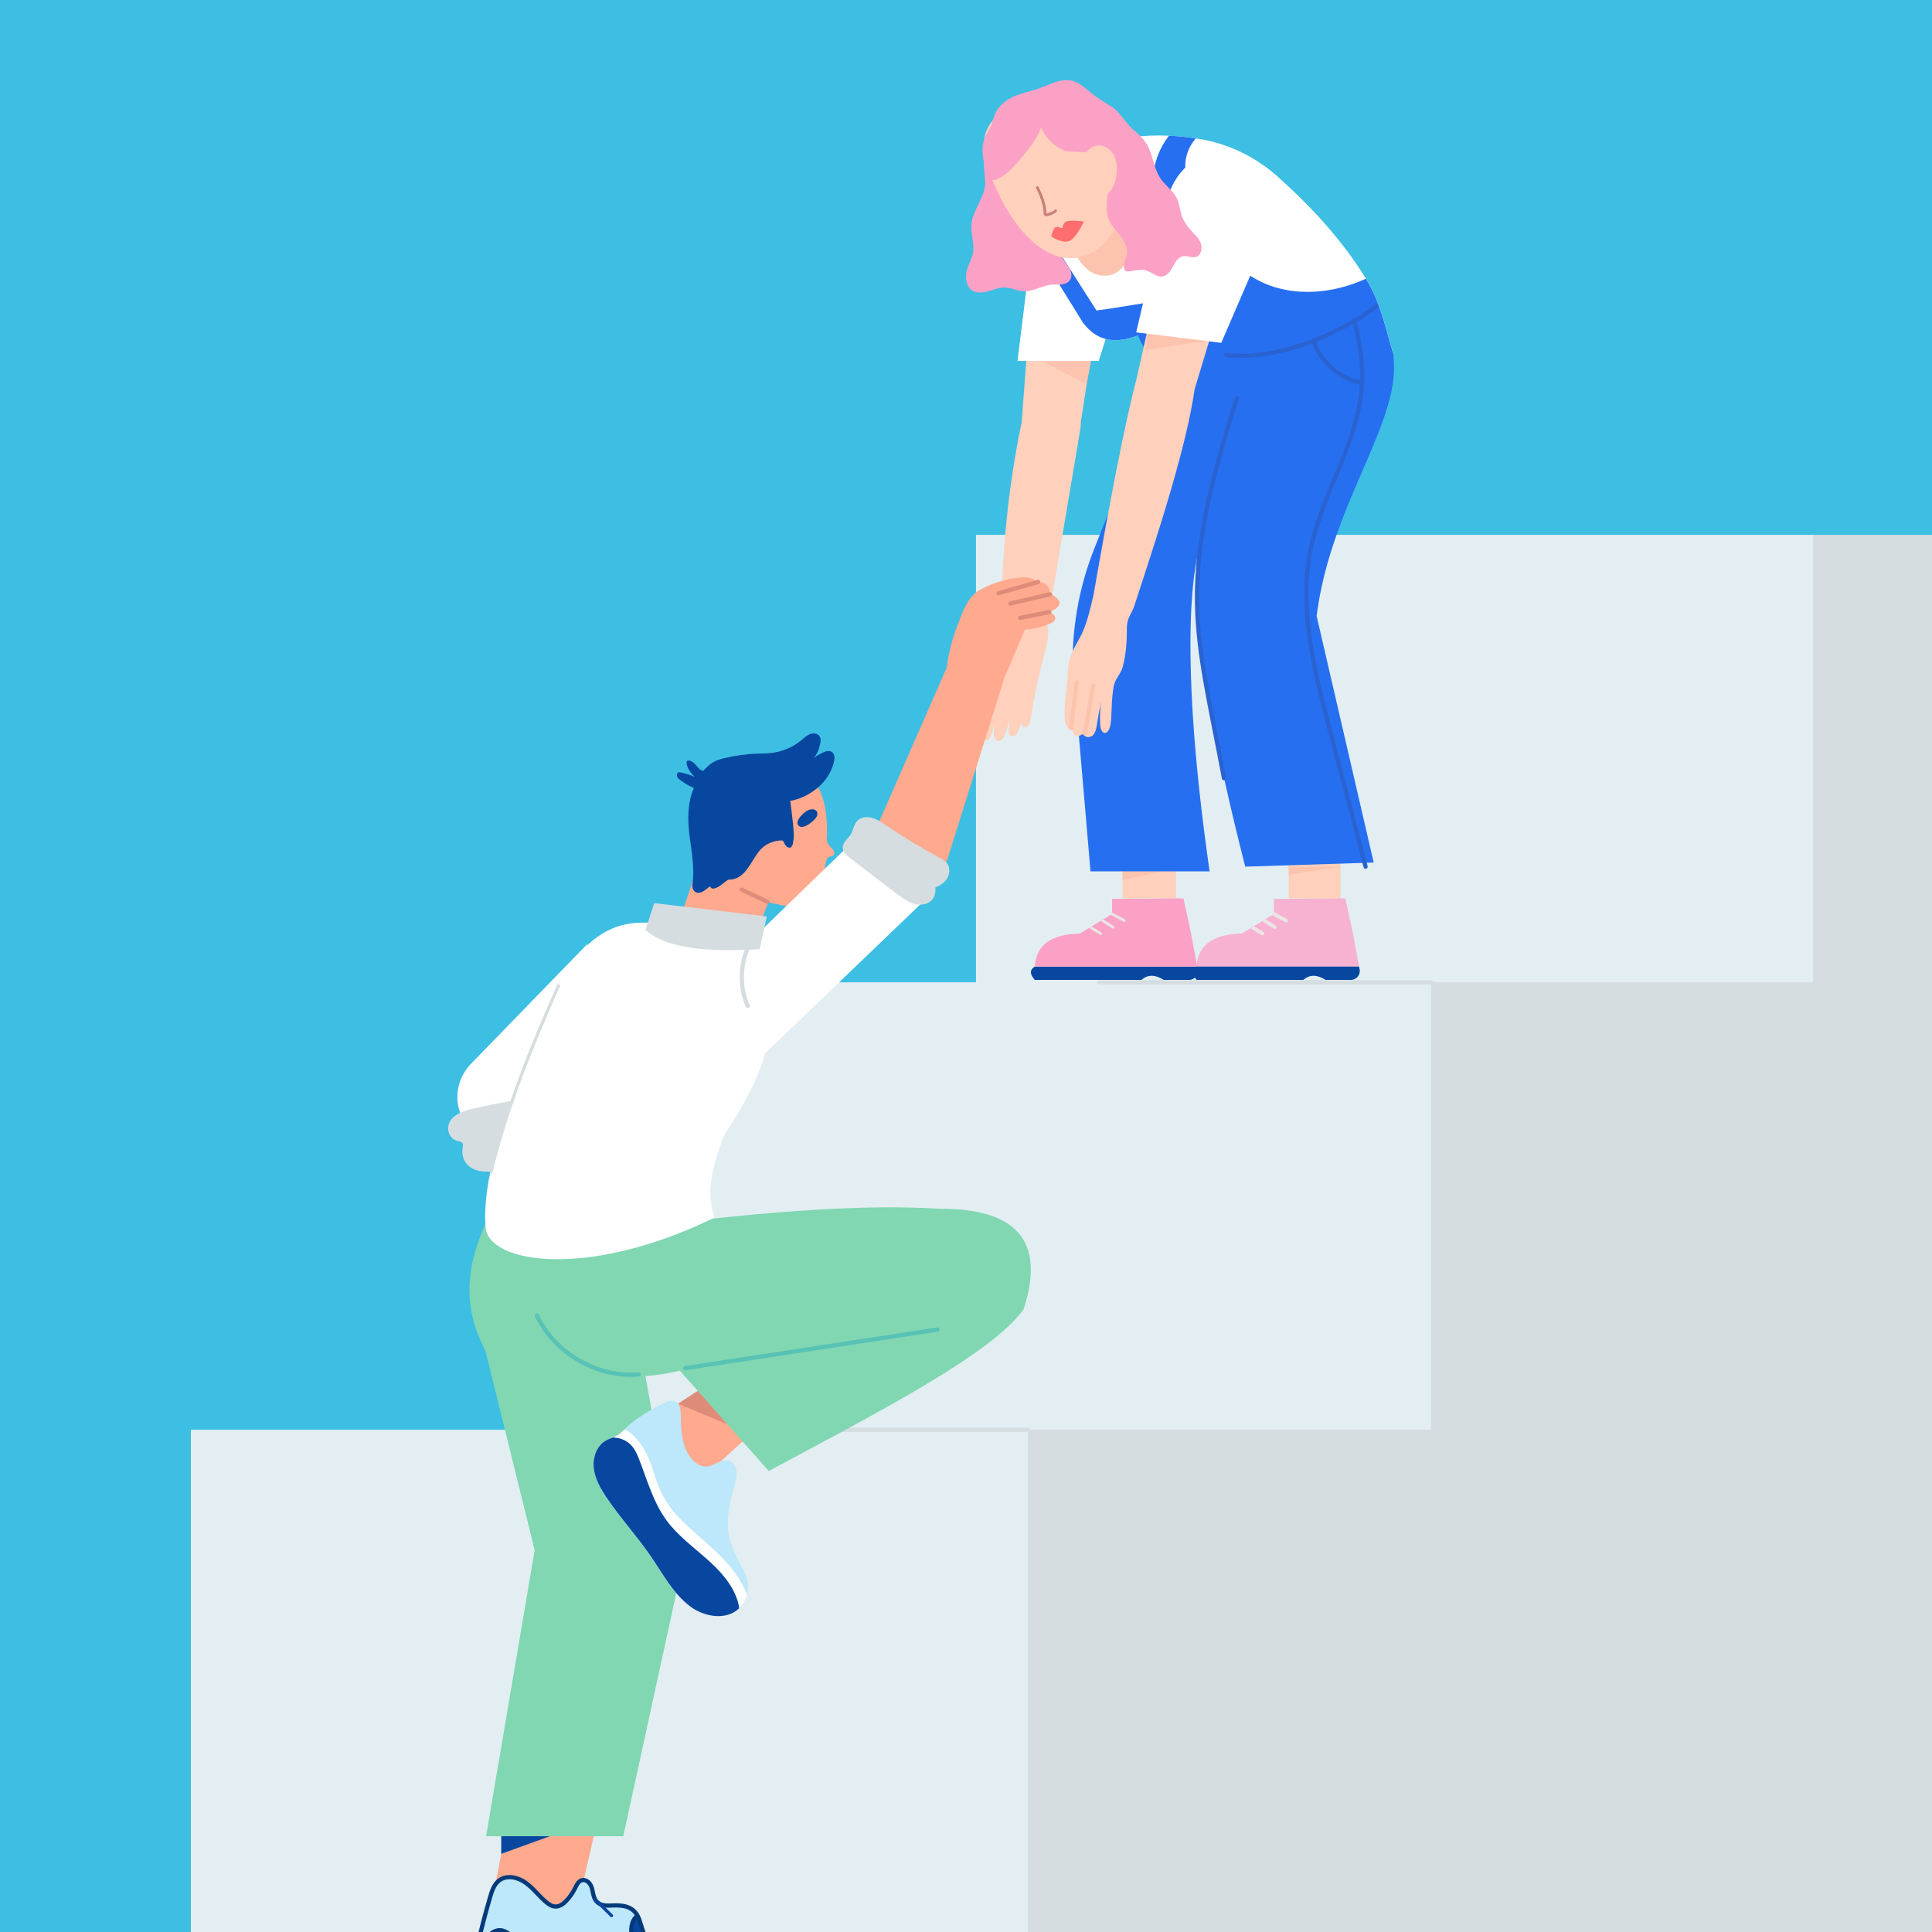 <?xml version="1.0" encoding="UTF-8"?>
<svg xmlns="http://www.w3.org/2000/svg" id="Layer_1" data-name="Layer 1" viewBox="0 0 500 500">
  <defs>
    <style>
      .cls-1, .cls-2, .cls-3, .cls-4, .cls-5, .cls-6, .cls-7, .cls-8, .cls-9, .cls-10, .cls-11 {
        fill: none;
      }

      .cls-2 {
        stroke: #58c2b5;
      }

      .cls-2, .cls-3, .cls-4, .cls-5, .cls-6, .cls-7, .cls-8, .cls-9, .cls-10, .cls-11 {
        stroke-linecap: round;
      }

      .cls-2, .cls-5, .cls-6, .cls-7, .cls-12, .cls-13, .cls-11 {
        stroke-width: 1.09px;
      }

      .cls-2, .cls-12, .cls-13 {
        stroke-miterlimit: 10;
      }

      .cls-3 {
        stroke-width: .7px;
      }

      .cls-3, .cls-4, .cls-5, .cls-6, .cls-7, .cls-8, .cls-9, .cls-10, .cls-11 {
        stroke-linejoin: round;
      }

      .cls-3, .cls-8 {
        stroke: #eae5e4;
      }

      .cls-4 {
        stroke-width: 1.08px;
      }

      .cls-4, .cls-6, .cls-10 {
        stroke: #d5dde0;
      }

      .cls-5 {
        stroke: #2a62d1;
      }

      .cls-7 {
        stroke: #dd8c7a;
      }

      .cls-8 {
        stroke-width: .94px;
      }

      .cls-14 {
        fill: #f7b2d1;
      }

      .cls-15 {
        fill: #fff;
      }

      .cls-16 {
        fill: #ffa98f;
      }

      .cls-17 {
        fill: #ffd0bb;
      }

      .cls-18 {
        fill: #fcc4ae;
      }

      .cls-19 {
        fill: #e2eef2;
      }

      .cls-20 {
        fill: #fba1c6;
      }

      .cls-21 {
        fill: #ff6e6e;
      }

      .cls-22 {
        fill: #80d7b2;
      }

      .cls-23, .cls-13 {
        fill: #bde7fa;
      }

      .cls-24 {
        fill: #c78079;
      }

      .cls-25 {
        fill: #dd8c7a;
      }

      .cls-26 {
        fill: #d5dde0;
      }

      .cls-27, .cls-12 {
        fill: #0747a0;
      }

      .cls-28 {
        fill: #3dbee3;
      }

      .cls-29 {
        fill: #266ff0;
      }

      .cls-9 {
        stroke: #0747a0;
      }

      .cls-9, .cls-10 {
        stroke-width: .81px;
      }

      .cls-12, .cls-13 {
        stroke: #053a7a;
      }

      .cls-11 {
        stroke: #fcc4ae;
      }
    </style>
  </defs>
  <rect class="cls-28" y="0" width="500" height="500"></rect>
  <g>
    <g>
      <polygon class="cls-26" points="469.21 138.42 500 138.42 500 515.42 266.04 515.42 244.64 515.42 244.64 370.02 469.21 138.42"></polygon>
      <polygon class="cls-19" points="252.58 138.42 252.58 254.22 153.71 254.22 153.71 370.02 49.4 370.02 49.4 514.99 266.04 514.99 266.04 370.02 370.34 370.02 370.34 254.22 469.21 254.22 469.21 138.42 252.58 138.42"></polygon>
      <line class="cls-4" x1="170.07" y1="370.02" x2="266.04" y2="370.02"></line>
      <line class="cls-4" x1="284.45" y1="254.22" x2="370.34" y2="254.22"></line>
    </g>
    <g>
      <rect class="cls-17" x="290.5" y="223.09" width="13.89" height="9.42"></rect>
      <rect class="cls-17" x="333.51" y="223.09" width="13.41" height="9.42"></rect>
      <g>
        <path class="cls-27" d="m309.85,250.15h-42.06c-.96.68-1.64,1.49,0,3.45h27.62c1.75-1.54,3.7-1.3,5.78,0h6.52c1.45,0,2.54-1.32,2.27-2.74l-.13-.71Z"></path>
        <path class="cls-20" d="m308.17,241.2l-1.88-8.7-18.49.13v3.91l-8.36,5.07c-7.3.14-11.3,2.89-11.65,8.53h42.06l-1.68-8.94Z"></path>
      </g>
      <line class="cls-3" x1="287.81" y1="236.54" x2="290.96" y2="238.24"></line>
      <line class="cls-3" x1="285.33" y1="238.24" x2="288.05" y2="239.96"></line>
      <line class="cls-3" x1="282.18" y1="239.96" x2="284.87" y2="241.61"></line>
      <g>
        <g>
          <path class="cls-14" d="m350.06,241.2l-1.88-8.7-18.49.13v3.91l-8.36,5.07c-7.3.14-11.3,2.89-11.65,8.53h42.06l-1.68-8.94Z"></path>
          <path class="cls-27" d="m351.74,250.15h-42.06c-.96.68-1.64,1.49,0,3.45h27.62c1.75-1.54,3.7-1.3,5.78,0h6.52c1.45,0,2.54-1.32,2.27-2.74l-.13-.71Z"></path>
        </g>
        <line class="cls-8" x1="329.68" y1="236.54" x2="332.83" y2="238.24"></line>
        <line class="cls-8" x1="327.2" y1="238.24" x2="329.92" y2="239.96"></line>
        <line class="cls-8" x1="324.05" y1="239.96" x2="326.74" y2="241.61"></line>
      </g>
      <polygon class="cls-18" points="333.51 226.43 346.87 224.3 333.51 224.3 333.51 226.43"></polygon>
      <polygon class="cls-18" points="290.5 227.8 300.4 225.52 290.5 225.52 290.5 227.8"></polygon>
      <path class="cls-17" d="m266,88.08l-1.59,21.16c-3.46,16.57-5.31,34.2-5.23,53.11h1.35c-.25.44-.48.86-.69,1.21-1.18,2.02-2.32,4.08-3.4,6.17-.88,1.69-1.8,3.15-2.12,5.09-.66,3.89-.97,7.86-.93,11.82.01,1.52.12,3.16.97,4.33.25.34.59.65.98.62.55-.03.9-.67,1.11-1.25.39-1.04.68-2.13.87-3.24-.08.8-.13,1.62-.15,2.37-.03.83.09,1.84.76,2.19.45.24,1,.06,1.38-.3s.62-.87.82-1.38c.53-1.32.92-2.72,1.15-4.15-.06,1.03-.14,1.97-.21,2.99-.03.47-.05.99.22,1.36.32.43.93.45,1.36.17.43-.28.71-.78.93-1.28.38-.86.63-1.79.75-2.74-.04.68.02,1.4.55,1.73.45.28,1.04,0,1.35-.45.31-.46.41-1.05.5-1.62.91-5.69,2.11-11.33,3.58-16.87.47-1.78.98-3.6.96-5.46,0-.61-.09-1.23-.24-1.82l8.54-50.68c.11-.65.16-1.32.16-1.99l1.5-9.75.92-6.01.68-4.4-16.84-.93Z"></path>
      <polygon class="cls-18" points="282.39 93.41 281.21 99.43 269.78 93.49 282.39 93.41"></polygon>
      <polygon class="cls-15" points="267.87 56.64 263.33 93.41 284.35 93.41 287.47 83.57 267.87 56.64"></polygon>
      <path class="cls-15" d="m360.48,91.29l-57.62,4.59-8.3-9.07c-5.13,1.88-10.06,2.21-14.26-3.24l-12.81-20.69-2.71-4.38,20.53-21.04c4.85-1.8,10.52-2.65,17.23-2.33,2.11.09,4.33.31,6.66.65.09.01.18.03.28.04.26.04.53.08.79.12,6.17.99,11.99,3.43,17.04,7.07,1.17.84,2.29,1.74,3.37,2.71,8.94,8,16.82,16.62,22.83,26.41,3.74,6.08,4.9,12.03,7,19.16Z"></path>
      <path class="cls-29" d="m360.48,91.29c-2.1-7.12-3.25-13.08-7-19.16-10.83,4.99-24.55,5.08-33.49-3.66-4.72-4.61-7.79-10.9-10.54-16.77-1.73-3.68-3.48-7.37-2.33-11.52.44-1.6,1.25-3.09,2.34-4.36-.09-.01-.19-.03-.28-.04-2.32-.34-4.54-.56-6.65-.65-5.05,6.46-4.84,14.14-3.4,22.17,1.32,7.36,4.56,14.38,9.46,20.05-8.13-.08-16.73,1.99-24.82,3.01l-9-14.1-7.28-3.39,12.81,20.69c4.2,5.45,9.13,5.12,14.26,3.24.98,3.06,3.23,5.9,7.25,8.42l-18.57,46.66c-3.76,9.45-5.67,19.52-5.64,29.69l4.62,53.94h30.82c-8.97-62.5-3.02-81.89-3.02-81.89,0,0-3.95,17.57,12.25,80.67l33.24-1.06-14.77-63.82c3.77-29.75,22.67-50.94,19.74-68.13Z"></path>
      <path class="cls-18" d="m283.18,70.8c.13.06.27.11.41.16,1.58.57,3.39.55,4.89-.19,2.92-1.44,4.55-5.42,5.34-8.39.69-2.59.95-5.28,1.1-7.96.23-3.96-.91-7.98-3.17-11.23-1.96-2.82-6.1-3.5-9.08-1.83-2.1,1.18-3.58,3.27-4.44,5.52-.86,2.25-1.16,4.67-1.37,7.07-.37,4.2-.33,7.98,1.55,11.84,1.01,2.06,2.61,4.06,4.76,5.01Z"></path>
      <path class="cls-5" d="m317.32,91.88c13.06,1.54,29.56-5.43,38.9-12.61"></path>
      <path class="cls-20" d="m254.92,48.17c-.53,3.58-3.34,6.58-3.55,10.2-.14,2.36.86,4.73.45,7.06-.26,1.43-1.03,2.72-1.49,4.1-.65,1.95-.44,5.11,1.82,5.93,1.3.47,2.74.17,4.06-.23,1.32-.4,2.66-.9,4.04-.83,1.55.08,2.99.88,4.54.99,2.54.18,4.86-1.53,7.4-1.73.84-.07,1.69.03,2.53-.06s1.71-.41,2.19-1.11c.47-.7.44-1.64.14-2.44-.3-.79-.83-1.47-1.33-2.15-.88-1.2-1.7-2.49-1.98-3.95-.24-1.24-.07-2.55-.47-3.74-.62-1.86-2.41-3.01-3.81-4.38-1.6-1.58-2.77-3.6-3.33-5.77-.5-1.95-.59-4.14-1.93-5.64-.9-1.01-2.24-1.54-3.14-2.56-.69-.79-1.06-1.8-1.64-2.67-.58-.87-1.53-1.65-2.57-1.51-3.72.5-1.58,8.12-1.93,10.5Z"></path>
      <g>
        <path class="cls-17" d="m298.07,80.49l-3.87,17.27c-3.5,13.44-7.32,33.99-11.21,56.27-.71,3.1-1.49,6.42-2.67,9.22-1.1,2.6-2.78,4.67-3.54,7.6-.57,2.19-.39,4.44-.7,6.67-.36,2.63-.64,5.29-.54,7.96.03.77.1,1.57.39,2.23.3.67.88,1.18,1.46,1.05.12,1.28,1.36,2.13,2.24,1.53.16-.11.33-.26.51-.25.17.02.31.18.45.31.59.54,1.42.5,2.05.1.86-.55,1.14-2.17,1.31-3.28.28-1.91.63-3.79,1.05-5.65-.34,1.82-.35,3.72-.29,5.59.02.6.05,1.22.27,1.74s.67.94,1.12.82c1.38-.36,1.47-3.3,1.52-4.69.1-2.47.15-4.69.56-7.15.38-2.31,1.81-3.1,2.4-5.33.78-2.94,1.06-6.18,1.04-9.28-.02-3.18.63-3.26,1.81-6.05,7.07-21.42,13.71-42.22,15.73-56.41l5.45-18.07-16.53-2.22Z"></path>
        <line class="cls-11" x1="277.21" y1="188.39" x2="278.64" y2="176.56"></line>
        <line class="cls-11" x1="280.8" y1="189.67" x2="282.9" y2="177.5"></line>
      </g>
      <path class="cls-15" d="m301.06,56.12l-7.02,29.9,22.02,2.71,14.26-33.02c.22-2.16-.11-4.34-.97-6.33-6.56-15.05-25.83-13.01-28.28,6.73Z"></path>
      <path class="cls-5" d="m316.76,201.4c-7.33-39.05-12.37-49.2,3.37-98.4"></path>
      <path class="cls-5" d="m339.86,88.05c1.78,5.33,6.42,9.74,11.96,10.88"></path>
      <path class="cls-5" d="m353.41,224.3c-3.12-11.93-6.24-23.86-9.36-35.79-4-15.31-8.03-31.29-4.76-46.77,3.02-14.26,12.06-27.01,13.13-41.55.19-2.56.12-5.12-.14-7.67-.33-3.21-.98-6.4-1.83-9.54"></path>
      <polygon class="cls-18" points="296.45 90.5 312.21 88.27 297.05 86.4 296.45 90.5"></polygon>
      <path class="cls-17" d="m258.92,51.14c5.63,11.36,14.4,18.37,22.78,14.68s12.26-17.38,7.56-28.05c-4.7-10.67-15.3-16.32-23.68-12.63-15.17,6.68-11.84,15.55-6.66,26Z"></path>
      <path class="cls-20" d="m310.96,64.02s0-.07,0-.1c-.09-1.44-1.11-2.62-2.13-3.64-1.19-1.2-2.1-2.41-2.79-3.94-.72-1.58-.68-3.41-1.46-4.99-.99-2.02-3.02-3.34-4.28-5.21-1.78-2.64-1.88-6.11-3.53-8.84-.89-1.48-2.19-2.63-3.48-3.75-1.3-1.12-2.27-2.57-3.4-3.89-.73-.86-1.55-1.76-2.54-2.24-1.12-.8-2.36-1.45-3.49-2.25-1.8-1.28-3.34-2.96-5.34-3.91-3.63-1.72-7.37,1.14-11.26,2.15-1.93.5-3.87,1-5.63,1.93-1.76.92-3.35,2.32-4.13,4.15-.42,1-.59,2.1-1.01,3.1-.46,1.1-1.19,2.06-1.65,3.15-1.13,2.71-.38,5.79.37,8.62.18.68.25,1.43.78,1.89.66.58,1.7.33,2.49-.06,2.22-1.11,3.9-3.05,5.51-4.95,2.15-2.53,4.32-5.14,5.45-8.25,1.13,2.74,3.29,4.83,6.02,5.98,1.12.47,9.54.44,10.75.53.01.66.09,1.33.27,2.07.43,1.74,1.01,3.5.81,5.29-.22,2-.78,3.91-.87,5.95-.06,1.26,0,2.56.43,3.75.61,1.69,1.93,3,3.03,4.42,1.1,1.42,2.05,3.16,1.73,4.92-.24,1.35-1.02,2.13-.68,3.58.05.23.14.47.32.61.2.16.48.17.73.15,1.48-.07,2.98-.67,4.42-.31,1.57.39,2.9,1.89,4.49,1.62,1.29-.22,2.07-1.5,2.69-2.65s1.43-2.42,2.72-2.61c1.2-.17,2.53.68,3.59.07.38-.22.64-.59.81-.99.18-.42.27-.88.25-1.34Z"></path>
      <path class="cls-24" d="m272.22,55.55c.6-.26,1.13-.61,1.27-.81.11-.16.07-.37-.09-.48-.16-.11-.37-.07-.48.09-.22.28-1.74.98-2.13.88.06-2.22-1.07-4.96-2.02-6.87-.09-.17-.29-.24-.47-.16-.17.09-.24.29-.16.47.75,1.51,2.01,4.38,1.95,6.57,0,.31.16.55.44.65.41.13,1.08-.05,1.68-.32Z"></path>
      <path class="cls-21" d="m280.51,57.32s-3.82-.48-4.68.07c-.86.55-.88,1.72-.88,1.72,0,0-1.41-.72-1.98-.16-.57.56-.89,2.23-.89,2.23,0,0,2.29,1.66,4.28,1.31s4.15-5.17,4.15-5.17Z"></path>
      <path class="cls-17" d="m280.1,43.29c.17,2.97,3.24,7.11,5.7,6.97,2.46-.14,3.39-4.52,3.21-7.49-.17-2.97-2.31-5.26-4.77-5.11-2.46.14-4.32,2.67-4.14,5.64Z"></path>
    </g>
    <g>
      <path class="cls-16" d="m215.06,219.34c-1.5-1.45-.97-2.44-1.01-4.31-.04-2.1-.14-4.22-.57-6.28-1.03-4.96-3.48-9.14-8.84-10.16-4.12-.79-8.63.36-12.45,1.82-2.83,1.08-4.68,2.62-6.93,4.54-2.3,1.96-4.1,4.59-4.74,7.57-.4,1.86-.36,3.8-.18,5.7.17,1.76.46,3.54,1.23,5.13.61,1.27,1.49,2.35,2.53,3.28l-3.89-1.26-5.45,15.92,19.93,2.82,4.18-10.64c2.96.74,5.98,1.47,9.03,1.33,1.09-.05,2.23-.23,3.11-.88,1.01-.75,1.52-2.01,1.81-3.24.68-2.85.15-5.77,1.26-8.48.25-.61,1.33-.38,1.68-.98.44-.75-.2-1.4-.7-1.88Z"></path>
      <path class="cls-16" d="m172.86,365.18c0-.31,14.74-9.72,14.74-9.72l9.89,12.73-16.32,14.93c-6.74-2.78-7.99-7.35-8.31-17.93Z"></path>
      <path class="cls-16" d="m131.2,472.03l-3.55,18.57c8.6,8.2,16.33,9.93,22.5,0l3.97-17.34-22.93-1.24Z"></path>
      <path class="cls-13" d="m165.97,507.74c-2.25,2.99-6.67,4.1-10.25,4.07-1.2-.01-2.42-.14-3.6.11-1.89.39-3.45,1.67-5.18,2.52-3.99,1.96-8.69,1.57-13.12,1.14-2.97-.29-6.23-.71-8.26-2.9-1.79-1.91-2.28-4.91-2.1-7.62.05-.78.16-1.54.31-2.24.85-3.94,1.95-7.98,3.08-11.88.47-1.62,1.05-3.35,2.41-4.34,1.96-1.43,4.81-.76,6.78.66,1.98,1.41,3.43,3.44,5.29,5,.71.59,1.54,1.14,2.47,1.15,1.11,0,2.07-.75,2.82-1.55.89-.95,1.64-2.04,2.21-3.2.41-.84.85-1.82,1.76-2.06.82-.22,1.68.33,2.14,1.05,1.01,1.57.42,3.61,2.12,4.86,1.05.77,2.47.68,3.77.62,1.88-.08,3.95.06,5.34,1.33.42.38.75.84,1.01,1.35.33.62.56,1.31.76,1.98,1.01,3.43,2.73,6.66.22,9.99Z"></path>
      <path class="cls-12" d="m165.97,507.74c-2.25,2.99-6.67,4.1-10.25,4.07-1.2-.01-2.42-.14-3.6.11-1.89.39-3.45,1.67-5.18,2.52-3.99,1.96-8.69,1.57-13.12,1.14-2.97-.29-6.23-.71-8.26-2.9-1.79-1.91-2.28-4.91-2.1-7.62.65-1.16,1.42-2.26,2.25-3.27.95-1.16,2.21-2.31,3.7-2.25.88.03,1.68.48,2.39.98,2.65,1.85,4.62,4.52,7.06,6.65,2.44,2.13,5.74,3.76,8.85,2.86,1.59-.46,2.95-1.53,4.54-2,2.1-.62,4.35-.13,6.53-.32,1.31-.11,2.68-.52,3.55-1.51,1-1.14,1.14-2.77,1.1-4.28-.04-1.51-.22-3.07.31-4.49.24-.64.68-1.24,1.23-1.66.33.62.56,1.31.76,1.98,1.01,3.43,2.73,6.66.22,9.99Z"></path>
      <line class="cls-9" x1="154.12" y1="491.7" x2="158.27" y2="495.77"></line>
      <path class="cls-15" d="m152.07,244.24l-30.35,31.25c-3.97,4.32-4.47,10.45-1.24,15.26l12.91,19.24,18.68-65.74Z"></path>
      <path class="cls-26" d="m116.91,289.56c1.92-2.23,6.3-2.81,8.8-3.36,4.75-1.05,9.58-1.73,14.38-2.57l-5.17,18.29c-2.97.65-5.94,1.21-8.92,1.3-1.8.06-3.98-.55-5.18-1.96-.92-1.07-1.33-2.55-1.11-3.95.09-.54.24-1.17-.12-1.58-.3-.35-.82-.36-1.27-.47-1.42-.33-2.39-1.84-2.34-3.3.03-.97.38-1.76.94-2.42Z"></path>
      <path class="cls-27" d="m210.92,211.94c.23-.27.44-.56.55-.9.11-.34.1-.73-.08-1.03-.22-.36-.65-.54-1.07-.56-.63-.04-1.24.2-1.76.56-.83.58-3.15,2.73-1.72,3.79,1.13.84,3.39-1.07,4.08-1.86Z"></path>
      <g>
        <path class="cls-16" d="m271.72,153.8c.32-1.2-.9-2.84-2.09-3.07-.31-.06-.63-.03-.93-.12-.26-.08-.48-.24-.7-.38-1.59-1.02-3.05-.88-4.8-.67-3.34.41-6.96,1.55-9.86,3.25-3,1.77-4.3,5.81-5.5,8.92-1.39,3.61-2.37,7.38-2.9,11.22l-17.33,39.5-31.89,31.09,4.46,24.09,43.18-42.05c.88-1.04,1.54-2.25,1.95-3.55l14.54-46.36-.11-.03c.54-1.05,1.01-2.15,1.47-3.24,1.34-3.19,2.69-6.28,4.03-9.47,2.28-.14,4.53-.68,6.62-1.59.54-.24,1.13-.57,1.24-1.15.08-.42-.13-.86-.45-1.16-.32-.29-.72-.47-1.12-.64.99-.36,2.42-1.03,2.65-2.19.24-1.24-2.4-2.7-2.47-2.4Z"></path>
        <line class="cls-7" x1="268.69" y1="150.61" x2="258.46" y2="153.5"></line>
        <line class="cls-7" x1="271.72" y1="153.8" x2="261.47" y2="156.19"></line>
        <line class="cls-7" x1="271.55" y1="158.4" x2="264.01" y2="159.91"></line>
      </g>
      <path class="cls-27" d="m202.6,217.56c.3.41.45.91.77,1.31.31.4.89.67,1.32.4.29-.18.41-.53.49-.87.39-1.69.23-3.45.05-5.18-.21-1.99-.45-3.97-.71-5.95,2.61-.43,5.14-1.75,7.16-3.46,2.02-1.7,3.53-4.03,4.14-6.6.11-.46.19-.94.13-1.42s-.29-.94-.69-1.2c-.68-.44-1.59-.16-2.32.18-.88.41-1.71.91-2.5,1.47,1.07-.92,1.45-2.27,1.8-3.63.19-.73.24-1.58-.23-2.17-.55-.7-1.61-.77-2.43-.44-.82.33-1.47.97-2.15,1.53-2.27,1.88-5.1,3.07-8.03,3.37-1.06.11-2.12.1-3.19.13-2.97.09-5.94.5-8.83,1.21-.95.23-1.9.5-2.75.99-1.02.58-1.85,1.45-2.67,2.3-.34-.2-.71-.2-.96-.51-.32-.39-.65-.76-.99-1.13-.5-.52-1.1-1.05-1.82-1.05-.14,0-.29.02-.39.12-.14.13-.14.35-.12.54.15,1.39,1.13,2.52,2.06,3.56-1.01-.54-2.42-.88-3.53-1.14-.19-.04-.39-.09-.58-.03-.39.12-.55.63-.42,1.02.13.39.46.68.78.93,1.09.85,2.3,1.55,3.57,2.08-1.63,3.88-1.66,8.26-1.11,12.43s1.35,8.39.75,12.56c-.13.92.3,1.91,1.2,2.11.85.19,1.67-.36,2.37-.89.34-.25.67-.51,1.01-.76.15.29.24.54.56.58.33.04.66-.03.96-.15,1.2-.46,2.09-1.5,3.2-2.14,2.03.05,3.48-.98,4.73-2.59,1.25-1.6,2.12-3.47,3.43-5.03,1.3-1.56,3.94-2.76,5.95-2.48Z"></path>
      <path class="cls-22" d="m243.28,312.83c-20.21-1.27-45.35.85-72.02,4.04h0s-45.63-.15-45.63-.15c-4.48,10.08-6.45,20.64-.03,32.77l12.77,51.7-12.57,74.03h35.5l13.26-60.83c1.1-5.04,1.19-10.25.27-15.33l-7.8-42.94c2.69-.18,5.65-.63,8.91-1.4l23.01,25.97c27.81-14.93,57.66-30.21,65.95-41.86,5.83-17.9-2.1-26.05-21.61-26Z"></path>
      <path class="cls-15" d="m239.52,232.78l-20.24-13.58-23.07,22.35-22.06-2.51c-4.34,0-8.32-.77-12.66.27-8.29,1.98-13.07,8.7-16.96,15.76-4.3,7.82-7.26,16.27-10.2,24.67-4.08,11.68-9.52,25.1-8.68,37.72.43,9.48,26.32,13.74,59.27-2.34-2.11-5.88-1.04-12.36,2.58-21.46,4.2-6.37,8.56-13.92,10.55-21.1,0,0,0,0,0,0l41.47-39.79Z"></path>
      <path class="cls-2" d="m138.94,340.45c4.6,9.77,15.58,16.13,26.34,15.26"></path>
      <line class="cls-2" x1="177.37" y1="354.07" x2="242.58" y2="344.09"></line>
      <polygon class="cls-25" points="175.46 363.28 188.22 368.59 180.59 359.97 175.46 363.28"></polygon>
      <path class="cls-6" d="m196.35,240.8c-4.52,5.27-5.68,13.2-2.84,19.55"></path>
      <polygon class="cls-27" points="129.72 479.77 142.33 475.21 129.72 475.21 129.72 479.77"></polygon>
      <line class="cls-7" x1="198.66" y1="233.42" x2="191.97" y2="230.24"></line>
      <path class="cls-10" d="m127.1,303.23c3.96-16.32,10.37-32.28,17.44-48.14"></path>
      <path class="cls-23" d="m193.31,412.67c-.13.49-.3.98-.52,1.44-.4.84-.9,1.53-1.48,2.1-3.27,3.22-9,2.29-12.65-.44-4.42-3.31-7.08-8.39-10.19-12.94-3.62-5.3-8-10.04-11.57-15.38-1.51-2.27-2.91-4.73-3.23-7.43-.32-2.71.66-5.73,3-7.14.59-.35,1.27-.59,1.94-.85.7-.27,1.38-.58,1.92-1.07.36-.33.71-.68,1.06-1.02.66-.65,1.32-1.31,2.11-1.9,2.58-1.94,5.37-3.62,8.29-4.99.8-.38,1.71-.74,2.55-.45.7.24,1.19.9,1.41,1.61.23.7.23,1.45.24,2.19.03,4,.29,8.39,2.99,11.35.97,1.06,2.32,1.9,3.75,1.78,1.96-.16,3.7-2.05,5.6-1.52,1.25.35,1.99,1.7,2.09,2.99.09,1.29-.32,2.56-.67,3.81-.94,3.33-1.79,7.12-1.56,10.59.23,3.47,1.79,6.81,3.41,9.82.52.96,1.06,1.92,1.4,2.96.47,1.44.51,3.02.13,4.49Z"></path>
      <path class="cls-15" d="m193.31,412.67c-.13.49-.3.98-.52,1.44-.4.84-.9,1.53-1.48,2.1-3.27,3.22-9,2.29-12.65-.44-4.42-3.31-7.08-8.39-10.19-12.94-3.62-5.3-8-10.04-11.57-15.38-1.51-2.27-2.91-4.73-3.23-7.43-.32-2.71.66-5.73,3-7.14.59-.35,1.27-.59,1.94-.85.7-.27,1.38-.58,1.92-1.07.36-.33.71-.68,1.06-1.02,1.5.61,2.76,1.85,3.76,3.16,1.08,1.41,1.97,2.96,2.65,4.6.8,1.92,1.3,3.96,2.02,5.91,1.36,3.67,3.35,6.82,6.1,9.58,2.87,2.89,6.06,5.42,9.02,8.22,3.4,3.21,6.56,6.9,8.17,11.26Z"></path>
      <path class="cls-27" d="m191.31,416.21c-3.27,3.22-9,2.29-12.65-.44-4.42-3.31-7.08-8.39-10.19-12.94-3.62-5.3-8-10.04-11.57-15.38-1.51-2.27-2.91-4.73-3.23-7.43-.32-2.71.66-5.73,3-7.14.59-.35,1.27-.59,1.94-.85,1.95.03,3.82.77,5.13,2.44.75.95,1.23,2.09,1.67,3.22,2.1,5.39,3.66,11.12,7.09,15.79,2.77,3.77,6.59,6.61,10.1,9.7,3.52,3.08,6.89,6.64,8.29,11.1.19.62.34,1.28.42,1.94Z"></path>
      <path class="cls-26" d="m218.6,220.73c.36.52.86.91,1.36,1.3,3.86,2.96,7.72,5.92,11.58,8.89,1.31,1,2.64,2.02,4.15,2.67,3.14,1.35,6.76.15,6.38-3.92,1.22-.47,2.38-1.23,3.06-2.35.68-1.12.8-2.63.06-3.72-.52-.77-1.38-1.24-2.2-1.69-4.74-2.57-9.36-5.37-13.82-8.39-1.03-.7-2.08-1.42-3.26-1.8-1.19-.38-2.57-.36-3.59.34-1.5,1.03-1.39,3-2.39,4.23-1.06,1.3-2.64,2.53-1.33,4.45Z"></path>
      <path class="cls-26" d="m167.04,240.63l2.28-6.9,29.13,3.45-1.84,8.44c-14.07.93-24.57-.34-29.57-4.99Z"></path>
    </g>
  </g>
  <circle class="cls-1" cx="250" cy="250" r="250"></circle>
</svg>
